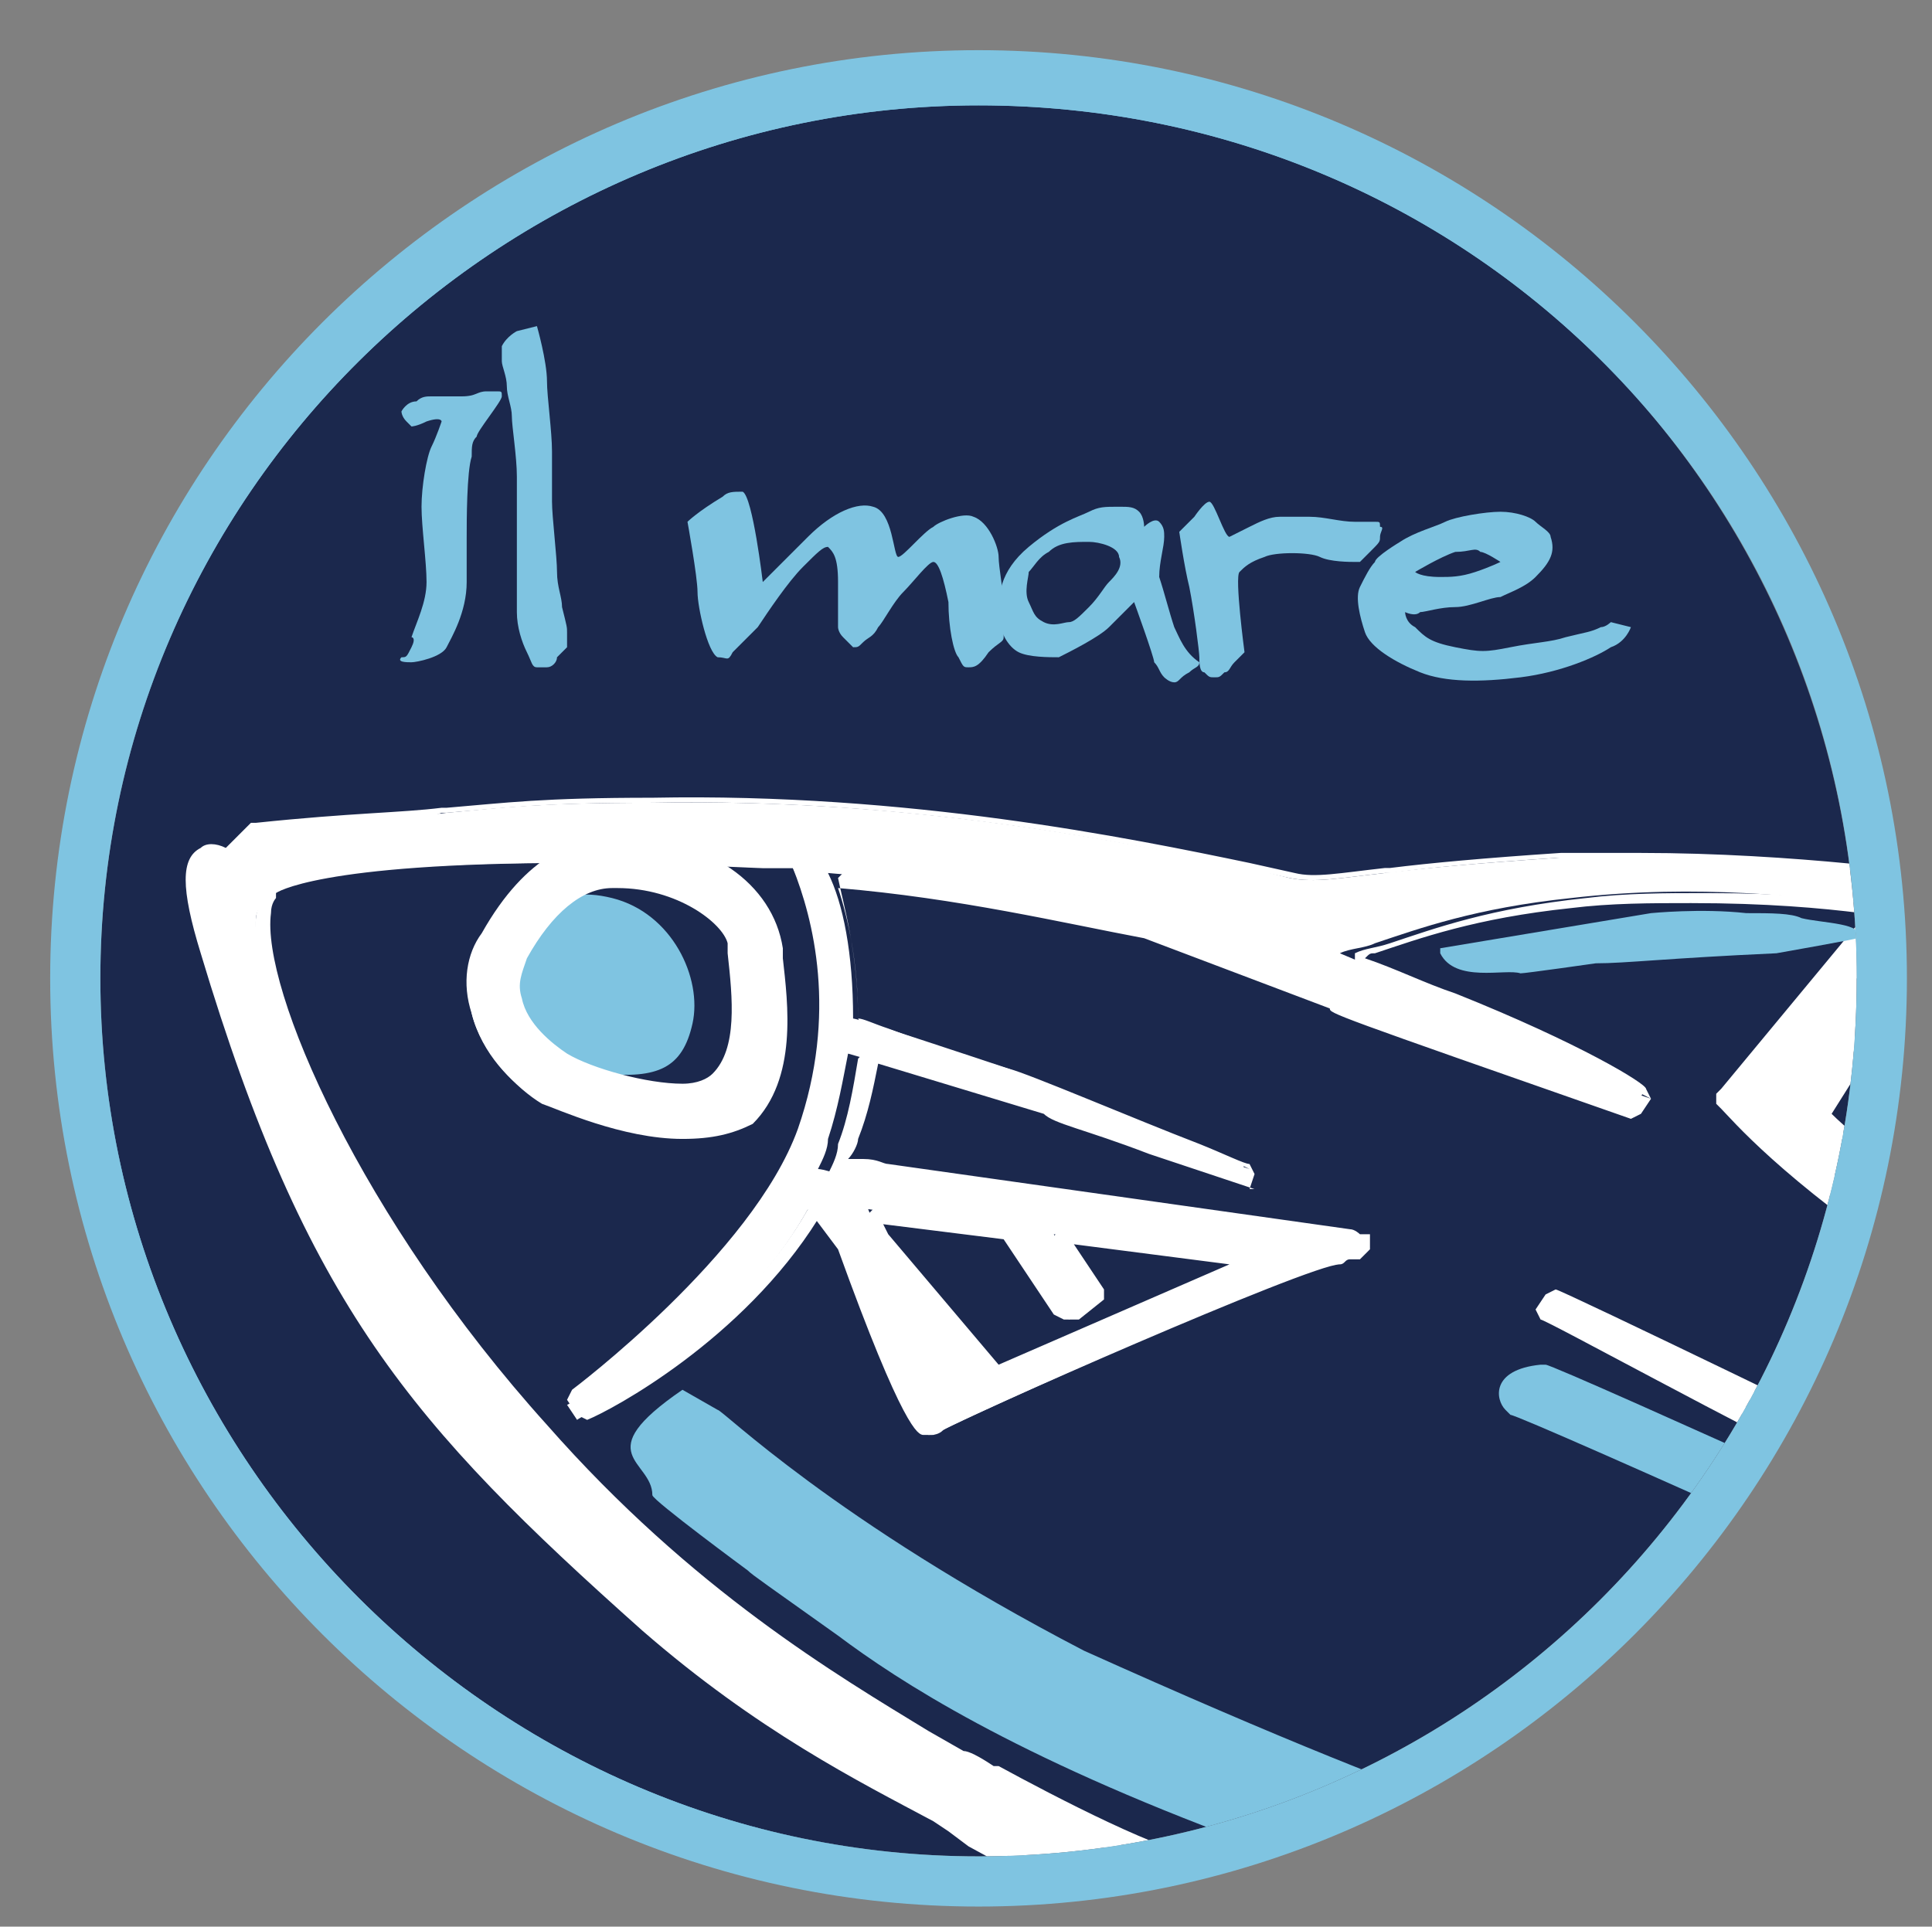 <?xml version="1.0" encoding="utf-8"?>
<!-- Generator: Adobe Illustrator 19.1.0, SVG Export Plug-In . SVG Version: 6.00 Build 0)  -->
<!DOCTYPE svg PUBLIC "-//W3C//DTD SVG 1.1//EN" "http://www.w3.org/Graphics/SVG/1.1/DTD/svg11.dtd">
<svg version="1.1" id="レイヤー_1" xmlns="http://www.w3.org/2000/svg" xmlns:xlink="http://www.w3.org/1999/xlink" x="0px"
	 y="0px" width="38.5px" height="38.4px" viewBox="0 0 38.5 38.4" enable-background="new 0 0 38.5 38.4" xml:space="preserve">
<rect x="0" y="0" width="38.5" height="38.4" fill="#808080" stroke="none"/>
<g>
	<g>
		<defs>
			<path id="SVGID_3_" d="M37,19.5C37,29.2,29.2,37,19.5,37C9.9,37,2,29.2,2,19.5C2,9.9,9.9,2,19.5,2C29.2,2,37,9.9,37,19.5z"/>
		</defs>
		<clipPath id="SVGID_1_">
			<use xlink:href="#SVGID_3_"  overflow="visible"/>
		</clipPath>
		<g clip-path="url(#SVGID_1_)">
			<path fill="#1B284D" d="M37.5,19.5c0,9.9-8.1,18-18,18c-9.9,0-18-8.1-18-18c0-9.9,8.1-18,18-18C29.5,1.5,37.5,9.6,37.5,19.5z"/>
			<path fill="#7FC4E1" d="M19.5,38C9.3,38,1,29.7,1,19.5C1,9.3,9.3,1,19.5,1C29.7,1,38,9.3,38,19.5C38,29.7,29.7,38,19.5,38z
				 M19.5,2.1C9.9,2.1,2,9.9,2,19.5S9.9,37,19.5,37C29.2,37,37,29.2,37,19.5S29.2,2.1,19.5,2.1z"/>
		</g>
		<g clip-path="url(#SVGID_1_)">
			<path fill="#7FC4E1" d="M8,8.2c0,0,0,0.1,0.1,0.2c0.1,0.1,0.1,0.1,0.1,0.1s0.1,0,0.3-0.1c0.3-0.1,0.3,0,0.3,0S8.7,8.7,8.6,8.9
				c-0.1,0.2-0.2,0.8-0.2,1.2c0,0.4,0.1,1.1,0.1,1.5c0,0.4-0.2,0.8-0.3,1.1c0,0,0.1,0,0,0.2c-0.1,0.2-0.1,0.2-0.2,0.2
				c-0.1,0.1,0.1,0.1,0.2,0.1c0.1,0,0.6-0.1,0.7-0.3c0.1-0.2,0.4-0.7,0.4-1.3c0-0.6,0-0.6,0-0.9c0-0.3,0-1.3,0.1-1.6
				c0-0.2,0-0.3,0.1-0.4c0-0.1,0.5-0.7,0.5-0.8c0-0.1,0-0.1-0.1-0.1c-0.1,0-0.1,0-0.2,0c-0.2,0-0.2,0.1-0.5,0.1c-0.2,0-0.4,0-0.6,0
				c-0.1,0-0.2,0-0.3,0.1C8.1,8,8,8.2,8,8.2z"/>
		</g>
		<g clip-path="url(#SVGID_1_)">
			<path fill="#7FC4E1" d="M10.7,6.5l-0.4,0.1c0,0-0.2,0.1-0.3,0.3C10,7,10,7.1,10,7.2c0,0.1,0.1,0.3,0.1,0.5c0,0.2,0.1,0.4,0.1,0.6
				c0,0.2,0.1,0.8,0.1,1.2c0,0.5,0,1,0,1.6c0,0.5,0,0.8,0,1.1c0,0.3,0.1,0.6,0.2,0.8c0.1,0.2,0.1,0.3,0.2,0.3c0.1,0,0.1,0,0.2,0
				c0.1,0,0.2-0.1,0.2-0.2c0.1-0.1,0.1-0.1,0.2-0.2c0-0.1,0-0.2,0-0.3c0-0.1,0-0.1-0.1-0.5c0-0.2-0.1-0.4-0.1-0.7
				c0-0.3-0.1-1.1-0.1-1.4c0-0.2,0-0.6,0-1c0-0.4-0.1-1.1-0.1-1.4C10.9,7.2,10.7,6.5,10.7,6.5z"/>
		</g>
		<g clip-path="url(#SVGID_1_)">
			<path fill="#7FC4E1" d="M13.7,10.4c0,0,0.2,1.1,0.2,1.4c0,0.3,0.2,1.2,0.4,1.3c0.2,0,0.2,0.1,0.3-0.1c0.1-0.1,0.2-0.2,0.5-0.5
				c0.2-0.3,0.6-0.9,0.9-1.2c0.3-0.3,0.4-0.4,0.5-0.4c0.1,0.1,0.2,0.2,0.2,0.7c0,0.4,0,0.9,0,0.9s0,0.1,0.1,0.2
				c0.1,0.1,0.1,0.1,0.2,0.2c0.1,0,0.1,0,0.2-0.1c0.1-0.1,0.2-0.1,0.3-0.3c0.1-0.1,0.3-0.5,0.5-0.7c0.2-0.2,0.5-0.6,0.6-0.6
				c0.1,0,0.2,0.3,0.3,0.8c0,0.5,0.1,1,0.2,1.1c0.1,0.2,0.1,0.2,0.2,0.2c0.1,0,0.2,0,0.4-0.3c0.2-0.2,0.3-0.2,0.3-0.3
				c0-0.1,0-0.4,0-0.6c0-0.3-0.1-0.8-0.1-1c0-0.2-0.2-0.7-0.5-0.8c-0.2-0.1-0.7,0.1-0.8,0.2c-0.2,0.1-0.6,0.6-0.7,0.6
				c-0.1,0-0.1-0.9-0.5-1c-0.3-0.1-0.8,0.1-1.3,0.6c-0.5,0.5-0.9,0.9-0.9,0.9s-0.2-1.7-0.4-1.8c-0.2,0-0.3,0-0.4,0.1
				C13.9,10.2,13.7,10.4,13.7,10.4z"/>
		</g>
		<g clip-path="url(#SVGID_1_)">
			<path fill="#7FC4E1" d="M23.4,12.5c-0.1-0.3-0.2-0.7-0.3-1c0-0.3,0.1-0.6,0.1-0.8c0-0.1,0-0.2-0.1-0.3c-0.1-0.1-0.3,0.1-0.3,0.1
				s0-0.2-0.1-0.3c-0.1-0.1-0.2-0.1-0.4-0.1c-0.3,0-0.4,0-0.6,0.1c-0.2,0.1-0.6,0.2-1.2,0.7c-0.6,0.5-0.6,1-0.6,1.3
				c0,0.4,0.2,0.7,0.4,0.8c0.2,0.1,0.6,0.1,0.8,0.1c0.2-0.1,0.8-0.4,1-0.6c0.2-0.2,0.5-0.5,0.5-0.5s0.4,1.1,0.4,1.2
				c0.1,0.1,0.1,0.2,0.2,0.3c0,0,0.1,0.1,0.2,0.1c0.1,0,0.1-0.1,0.3-0.2c0.1-0.1,0.2-0.1,0.2-0.2C23.6,13,23.5,12.7,23.4,12.5z
				 M22.1,11.6c-0.1,0.1-0.2,0.3-0.4,0.5c-0.2,0.2-0.3,0.3-0.4,0.3c-0.1,0-0.3,0.1-0.5,0c-0.2-0.1-0.2-0.2-0.3-0.4
				c-0.1-0.2,0-0.5,0-0.6c0.1-0.1,0.2-0.3,0.4-0.4c0.2-0.2,0.5-0.2,0.8-0.2c0.2,0,0.6,0.1,0.6,0.3C22.4,11.3,22.2,11.5,22.1,11.6z"
				/>
		</g>
		<g clip-path="url(#SVGID_1_)">
			<path fill="#7FC4E1" d="M23.5,10.6c0,0,0.1,0.7,0.2,1.1c0.1,0.5,0.2,1.3,0.2,1.4c0,0.1,0,0.3,0.1,0.3c0.1,0.1,0.1,0.1,0.2,0.1
				c0.1,0,0.1,0,0.2-0.1c0.1,0,0.1-0.1,0.2-0.2c0.1-0.1,0.2-0.2,0.2-0.2s-0.2-1.5-0.1-1.6c0.1-0.1,0.2-0.2,0.5-0.3
				c0.2-0.1,0.9-0.1,1.1,0c0.2,0.1,0.6,0.1,0.7,0.1c0.1,0,0.1,0,0.1,0s0,0,0.2-0.2c0.2-0.2,0.2-0.2,0.2-0.3c0-0.1,0.1-0.2,0-0.2
				c0-0.1,0-0.1-0.1-0.1c-0.1,0-0.1,0-0.4,0c-0.3,0-0.6-0.1-0.9-0.1c-0.3,0-0.4,0-0.6,0c-0.2,0-0.4,0.1-0.6,0.2
				c-0.2,0.1-0.4,0.2-0.4,0.2c-0.1,0-0.3-0.7-0.4-0.7c-0.1,0-0.3,0.3-0.3,0.3L23.5,10.6z"/>
		</g>
		<g clip-path="url(#SVGID_1_)">
			<path fill="#7FC4E1" d="M32.1,12.4c0,0-0.1,0.1-0.2,0.1c-0.2,0.1-0.3,0.1-0.7,0.2c-0.3,0.1-0.6,0.1-1.1,0.2
				c-0.5,0.1-0.6,0.1-1.1,0c-0.5-0.1-0.6-0.2-0.8-0.4C28,12.4,28,12.2,28,12.2s0.2,0.1,0.3,0c0.1,0,0.4-0.1,0.7-0.1
				c0.3,0,0.7-0.2,0.9-0.2c0.2-0.1,0.5-0.2,0.7-0.4c0.3-0.3,0.4-0.5,0.3-0.8c0-0.1-0.2-0.2-0.3-0.3c-0.1-0.1-0.4-0.2-0.7-0.2
				c-0.3,0-0.9,0.1-1.1,0.2c-0.2,0.1-0.6,0.2-0.9,0.4c0,0-0.5,0.3-0.5,0.4c-0.1,0.1-0.2,0.3-0.3,0.5c-0.1,0.2,0,0.6,0.1,0.9
				c0.1,0.3,0.6,0.6,1.1,0.8c0.5,0.2,1.2,0.2,2,0.1c0.8-0.1,1.5-0.4,1.8-0.6c0.3-0.1,0.4-0.4,0.4-0.4L32.1,12.4z M29,11
				c0.3,0,0.4-0.1,0.5,0c0.1,0,0.4,0.2,0.4,0.2s-0.2,0.1-0.5,0.2c-0.3,0.1-0.5,0.1-0.7,0.1c-0.4,0-0.5-0.1-0.5-0.1S28.7,11.1,29,11z
				"/>
		</g>
		<g clip-path="url(#SVGID_1_)">
			<path fill="#7FC4E1" d="M45.3,34c-1.2-0.7-2.9-1.6-2.9-1.6c0,0-11.4-5.2-11.6-5.2c0,0-0.1,0-0.1,0c-1,0.1-0.9,0.7-0.7,0.9
				c0,0,0,0,0.1,0.1c0.2,0,11.3,5,11.3,5.1c0,0,3.6,1.4,3.5,1.3C46.3,35,47.4,35.1,45.3,34z"/>
		</g>
		<g clip-path="url(#SVGID_1_)">
			<path fill="#7FC4E1" d="M12.2,17.9c-1.2-0.3-1.7,0.4-1.9,1.3c-0.2,0.9,0.5,2.1,1.7,2.2c1.1,0.1,1.6-0.1,1.8-1
				C14,19.5,13.4,18.2,12.2,17.9z"/>
		</g>
		<g clip-path="url(#SVGID_1_)">
			<g>
				<path fill="#FFFFFF" d="M31,25.8l-0.2,0.3c0,0,4,2.2,6,3.1c1.9,0.9,6.9,3.6,7,3.6l1.4,0.7l0.2-0.3c-0.3-0.1-6.3-3.6-6.9-3.9
					C37.9,29.2,31.1,25.9,31,25.8z"/>
				<path fill="#FFFFFF" d="M45.1,33.8L43.7,33c0,0-0.2-0.1-0.5-0.3c-1.4-0.7-5-2.6-6.5-3.3c-1.9-0.9-5.9-3.1-6-3.1l-0.1-0.2
					l0.2-0.3l0.2-0.1c0.1,0,6.9,3.3,7.5,3.6c0.6,0.3,6.8,3.8,6.9,3.9l0.1,0.2l-0.2,0.3L45.1,33.8z M31.1,26.1c0.7,0.4,4.1,2.2,5.8,3
					c1.6,0.7,5.2,2.6,6.5,3.3c0.3,0.2,0.5,0.2,0.5,0.3l1.3,0.7l0,0c-1.1-0.6-6.2-3.5-6.7-3.8C37.8,29.3,32.1,26.6,31.1,26.1
					L31.1,26.1z"/>
			</g>
			<g>
				<path fill="#FFFFFF" d="M62.5,32.5L49.4,32c-0.3-0.2-2.7-1.7-3.3-2.3c-0.4-0.4-2.7-2.4-5.8-4.5c-2.4-1.6-3.7-2.7-4.1-3.1
					l1.8-2.8c0,0,1-1.6,1-1.6l0.2-0.2l-0.3,0c0,0-4.3-0.7-7.9-0.4c-1.5,0.1-2.6,0.2-3.4,0.3c-0.9,0.1-1.4,0.2-1.9,0.1l-0.8-0.2
					c-2.4-0.5-6.7-1.4-11.9-1.3c-2.3,0-3,0.1-4.1,0.2c-0.8,0.1-1.8,0.1-3.8,0.3l-0.1,0l0,0.1l-0.5,0.6C4.3,17.1,4.2,17,4,17.1
					c-0.2,0.1-0.3,0.5,0.1,1.8c2.1,7,4.2,9.4,8.8,13.4c2.3,2,4.3,3.1,5.8,3.8l0.3,0.2l0.4,0.3l0,0l0,0l1.1,0.6c1.2,1.2,3,5.4,3,5.4
					l0.1,0.3l0.2-0.2l3.3-3.9l4.7,0.1c0.1,0.1,0.3,0.3,0.6,0.6c0.1,0.3,0.3,0.5,0.3,0.6c0.5,0.8,2.2,2,2.3,2l0.5,0.3L35.4,42h0
					c0-0.2,0.1-0.2,0.2-0.2c0.2-0.1,0.3-0.1,0.4-0.2c0.3-0.2,0.6-0.3,1.5-0.5l0.7-0.1c0.8-0.1,1.1-0.2,2.1-0.6
					c0.9-0.4,2-1.1,3.4-2.3c0.2-0.2,0.5-0.4,0.9-0.6l0,0l0,0c0.4-0.3,1.1-0.7,1.1-0.7c0,0,0.5-0.3,0.5-0.3L46,36.1
					c-1.8,0.5-7.6,2-9.5,2l-2.2,0c-1.7,0-3.7,0.1-5.2,0l-1-0.2L24,37.4c-0.7-0.1-3.1-1.3-4.2-1.9c-0.4-0.2-0.6-0.3-0.7-0.3l-0.7-0.4
					c-1.9-1.1-4.8-2.8-7.7-6.1c-3.7-4.2-5.7-8.8-5.6-10.4c0-0.1,0.1-0.3,0.2-0.4l0,0l0,0c0.1-0.1,1.2-1,9.8-0.6c0.2,0,0.4,0,0.7,0
					c0.4,0.8,1,2.9,0.1,5.4c-0.9,2.6-4.5,5.3-4.6,5.3l0.2,0.3c0.1-0.1,3.1-1.5,4.6-4.2l0.6,0.8c1.3,3.6,1.6,3.7,1.7,3.7
					c0.1,0,0.1,0,0.2,0c0.3-0.2,7.4-3.4,8-3.4l0,0l0,0l0,0c0.2,0,0.2-0.1,0.2-0.2c0,0,0-0.2-0.2-0.2h0h0h0l0,0h0l-0.1,0c0,0,0,0,0,0
					l-9.2-1.3c0,0-0.6-0.1-0.6-0.1c0,0-0.3-0.1-0.4-0.1c0.1-0.2,0.2-0.4,0.2-0.6c0.2-0.6,0.3-1.2,0.4-1.7l3.5,1c0,0,4.3,1.5,4.3,1.5
					l0.1-0.3c-0.2-0.1-4.2-1.7-4.7-1.9c-0.6-0.2-3-1-3.1-1l0,0c0-1.3-0.2-2.3-0.5-2.9c2.5,0.2,4.7,0.7,6.4,1.1l3.7,1.4
					c0,0,6,2.1,6,2.1l0.2-0.3c0,0-1.3-0.8-3.8-1.8c-0.8-0.3-1.6-0.6-2.3-0.9c0.2-0.1,0.5-0.1,0.7-0.2c0.9-0.3,2-0.7,3.9-0.9
					c2.6-0.3,4.7,0,5.8,0.1c0.2,0,0.3,0,0.4,0l-3.1,3.7l-0.1,0.1l0.1,0.1c0,0.1,1,1.3,3.9,3.2c2.9,2,5.7,4.1,6.7,4.9
					c0.5,0.4,3.4,3.1,3.4,3.1l0,0.1h0.1l11.4-0.1c0.4,0,0.7,0,0.9,0c-0.6,0.6-1.9,1.9-3.3,2.8c-1.6,1-3.6,1.8-3.6,1.8L54,37.8
					l0.1,0.2c0,0.1,0.3,0.8,0.7,1.7l-1.6-1.4l-0.2-0.2l-0.5,0.1l2.4,1.7c0.3,0.6,0.5,1.2,0.8,1.8c-0.7-0.5-2-1.6-2.5-1.9
					c-0.7-0.5-1.3-0.9-1.3-0.9l-0.8-0.4c1.7,1.8,1.7,1.5,3,2.4c0.6,0.4,1.4,1,2.1,1.5c0.1,0.2,0.3,0.4,0.6,0.7
					c0.2,0.2,0.4,0.5,0.6,0.7c-0.2,0-0.4,0-0.7-0.2c-1-0.6-6.1-4.5-8.4-6.3l-0.2,0.3l2.9,2.9c1.4,1.5,4.6,3.5,5.3,3.9
					c0.6,0.4,1.8,0.1,1.9,0.1l0.2-0.1c0,0-0.1-0.2-0.1-0.2c-0.3-0.8-2.5-4.9-3-5.9c0.6-0.1,2-0.6,3.7-2.1c1.2-1,1.7-1.6,2.4-2.3
					c0.3-0.4,0.7-0.8,1.3-1.3l0.3-0.3L62.5,32.5z M20.1,24.5l1.1,1.6l0.1,0.2l0.2-0.1l0.2-0.2l0.1-0.1l-0.1-0.1L21,24.6l4.1,0.5
					l-5.3,2.3l-2.3-2.8l-0.2-0.5L20.1,24.5z M22.5,37.9c0.3,0,0.6,0,0.6,0l4.2,0.4L24.3,41C24,40.5,23.2,39.1,22.5,37.9z M33.2,39
					c0,0,0-0.1,0-0.1l0.4,0l0.5,0h0l2.6,1.8c-0.4,0.1-0.6,0.2-0.8,0.3c-0.1,0.1-0.2,0.1-0.3,0.1c-0.1,0-0.1,0.1-0.2,0.2L33.2,39z
					 M37.8,40.5L37.8,40.5l-0.3-0.1L37,40.1l-1.7-1.2l0.7,0c0.7,0,1.9-0.1,3.5-0.4l1.2,1.1c-0.3,0.2-0.7,0.3-0.9,0.5
					c-0.9,0.3-1.2,0.4-1.8,0.4L37.8,40.5z M42.9,38.1c-0.5,0.4-1,0.8-1.5,1.1l-1.2-0.8c0.5-0.1,1-0.2,1.6-0.3l1.5-0.3
					C43.1,37.9,43,38,42.9,38.1z M27.2,25.2L27.2,25.2L27.2,25.2L27.2,25c0,0,0,0,0,0l0-0.2l0,0L27.2,25.2z M27.2,24.8L27.2,24.8
					L27.2,24.8L27.2,24.8z M16.8,23.7L16.8,23.7C16.8,23.7,16.8,23.7,16.8,23.7L16.8,23.7z"/>
				<path fill="#FFFFFF" d="M57.1,44.9L57.1,44.9c-0.4,0-0.7-0.1-1-0.2c-0.7-0.4-3.9-2.5-5.4-4l-2.9-2.9l0-0.2l0.2-0.3l0.2,0
					c2.4,1.8,7.4,5.7,8.4,6.3c0.1,0,0.1,0.1,0.2,0.1c-0.1-0.1-0.2-0.3-0.3-0.4l-0.3-0.4c-0.1-0.1-0.2-0.2-0.3-0.3
					c-0.6-0.5-1.5-1-2.1-1.5c-0.4-0.3-0.7-0.5-0.9-0.6c-0.6-0.4-0.9-0.6-2.1-1.9l0.2-0.3l0.8,0.4c0,0,0.6,0.4,1.4,0.9
					c0.4,0.2,1.2,0.9,1.8,1.4c-0.2-0.3-0.3-0.7-0.4-1l-2.4-1.7l0.1-0.3l0.5-0.1l0.1,0l0.2,0.2l1,0.9c-0.2-0.6-0.4-0.9-0.4-1
					l-0.1-0.2l0.1-0.2l0.2-0.1c0.2-0.1,2.1-0.8,3.6-1.8c1.1-0.8,2.3-1.8,2.9-2.4c-0.1,0-0.3,0-0.5,0l-11.5,0.1l-0.1-0.1l0,0l0,0
					c0,0-0.1-0.1-0.3-0.2c-0.7-0.6-2.7-2.5-3.1-2.9c-1.3-1-3.9-3.1-6.7-4.9c-2.7-1.8-3.7-3-3.9-3.2l-0.1-0.1v-0.2l0.1-0.1l2.9-3.5
					c0,0-0.1,0-0.1,0c-0.8-0.1-1.9-0.2-3.4-0.2c-0.8,0-1.6,0-2.4,0.1c-1.9,0.2-3,0.6-3.9,0.9c-0.1,0-0.1,0-0.2,0.1
					c0.6,0.2,1.2,0.5,1.8,0.7c2.5,1,3.8,1.8,3.8,1.9l0.1,0.2l-0.2,0.3l-0.2,0.1c-6-2.1-6-2.1-6-2.2l-3.7-1.4c-1.6-0.3-3.7-0.8-6.1-1
					c0.2,0.6,0.4,1.5,0.4,2.6c0.1,0,0.3,0.1,0.6,0.2c0.8,0.3,2,0.7,2.4,0.8c0.4,0.1,2.5,1,3.8,1.5c0.5,0.2,0.9,0.4,1,0.4l0.1,0.2
					l-0.1,0.3L25,23.7L22.9,23c-1.3-0.5-1.9-0.6-2.1-0.8l0,0l-3.3-1c-0.1,0.5-0.2,1-0.4,1.5c0,0.1-0.1,0.3-0.2,0.4c0,0,0,0,0.1,0
					c0,0,0.1,0,0.1,0l0,0l0.1,0c0.3,0,0.4,0.1,0.5,0.1l0,0l9.2,1.3c0.1,0,0.2,0.1,0.2,0.1h0.2l0,0.3l-0.2,0.2l-0.1,0l-0.1,0
					c-0.1,0-0.1,0.1-0.2,0.1l0-0.1l0,0.1c-0.6,0-7.6,3.1-7.9,3.3c-0.1,0.1-0.2,0.1-0.3,0.1c-0.2-0.1-0.5-0.1-1.8-3.8l-0.4-0.5
					c-1.5,2.4-4.1,3.8-4.6,4l-0.2-0.1l-0.2-0.3l0.1-0.2c0,0,3.6-2.7,4.5-5.2c0.8-2.3,0.3-4.2-0.1-5.2c-0.2,0-0.3,0-0.5,0l-0.1,0
					c-1.4-0.1-2.6-0.1-3.8-0.1c-5.1,0-5.9,0.6-5.9,0.6l0,0l0,0.1c0,0-0.1,0.1-0.1,0.3c-0.2,1.5,1.8,6.1,5.5,10.2
					c2.9,3.3,5.8,5,7.6,6.1l0.7,0.4c0.1,0,0.3,0.1,0.6,0.3l0.1,0c1.1,0.6,3.4,1.8,4.1,1.8l5.1,0.8c0.4,0,0.9,0,1.4,0
					c1.2,0,2.6,0,3.8,0l2.2,0c1.7,0,7.2-1.4,9.4-2l0.2,0.1l0.1,0.3l-0.1,0.2c-0.5,0.3-0.5,0.3-0.6,0.3c0,0-0.7,0.4-1.1,0.7l0,0
					c-0.3,0.2-0.6,0.4-0.9,0.6c-1.4,1.2-2.5,2-3.5,2.4c-1,0.4-1.4,0.5-2.1,0.6l-0.7,0.1c-0.9,0.2-1.2,0.3-1.4,0.5l-0.1,0
					c-0.1,0.1-0.2,0.1-0.3,0.2c0,0,0,0,0,0.1l0.1,0.3l-0.3,0.2L35,42.3c-0.3-0.2-1.9-1.2-2.4-2.1c-0.1-0.2-0.3-0.4-0.3-0.6
					c-0.2-0.2-0.4-0.4-0.5-0.5L27.2,39l-3.5,4.1l-0.3,0l-0.1-0.3c0,0-1.7-4.2-2.9-5.4l-1.1-0.6l-0.4-0.3l-0.3-0.2
					c-1.5-0.8-3.5-1.8-5.8-3.8C8.2,28.4,6.1,26,4,19c-0.4-1.3-0.4-1.9,0-2.1c0.1-0.1,0.3-0.1,0.5,0l0.5-0.5L5,16.4l0.1,0
					C7,16.2,8,16.2,8.8,16.1l0.1,0c1.2-0.1,1.9-0.2,4.1-0.2c5.1-0.1,9.5,0.8,11.9,1.3l0.9,0.2c0.4,0.1,0.9,0,1.8-0.1l0.1,0
					c0.8-0.1,1.9-0.2,3.4-0.3c0.5,0,1,0,1.6,0c3,0,6,0.4,6.3,0.5l0.3,0l0.1,0.3l-0.2,0.2c-0.7,1-0.9,1.4-1,1.5l0,0l-1.7,2.7
					c0.5,0.5,1.8,1.5,3.9,2.9c3.1,2.1,5.4,4.1,5.8,4.5c0.5,0.5,2.5,1.8,3.2,2.2L63,32.3l0.1,0.3l-0.3,0.3c-0.4,0.4-0.7,0.7-1,1
					l-0.3,0.3c-0.7,0.7-1.3,1.3-2.5,2.3c-1.6,1.3-2.9,1.9-3.6,2.1c0.7,1.3,2.6,5,2.9,5.7c0,0,0.1,0.2,0.1,0.2l-0.1,0.3l-0.2,0.1
					C57.8,44.9,57.4,44.9,57.1,44.9z M48.3,37.7l2.7,2.8c1.3,1.4,4.5,3.4,5.3,3.9c0.2,0.1,0.4,0.2,0.8,0.2l0,0c0.3,0,0.6,0,0.9-0.1
					l0,0c-0.3-0.8-2.5-4.9-3-5.9l0.1-0.3c0.5-0.1,2-0.6,3.7-2.1c1.2-1,1.7-1.6,2.4-2.3l0.3-0.3c0.3-0.3,0.6-0.6,1-1l-13.1-0.5
					l-0.1,0c0,0-2.6-1.7-3.3-2.3c-0.4-0.4-2.7-2.4-5.8-4.5c-2.4-1.6-3.6-2.7-4.1-3.1l0-0.2l1.8-2.8l0,0c0,0,0.6-1,1-1.6l0,0
					c-0.3-0.1-3.3-0.5-6.3-0.5c-0.6,0-1.1,0-1.6,0c-1.5,0.1-2.6,0.2-3.3,0.3l-0.1,0c-0.9,0.1-1.4,0.2-1.9,0.1l-0.9-0.2
					c-2.3-0.5-6.7-1.4-11.8-1.3c-2.2,0-2.9,0.1-4.1,0.2l-0.1,0C8,16.5,7,16.6,5.1,16.7l-0.6,0.6l-0.2,0c-0.2-0.1-0.2-0.1-0.2-0.1
					c-0.1,0.1-0.2,0.4,0.2,1.6c2.1,7,4.1,9.3,8.7,13.4c2.3,2,4.3,3,5.8,3.8l0.3,0.2l0.4,0.3l1.1,0.6c1.2,1.2,2.9,5.2,3,5.5l2.9-3.4
					l-2.1,2l-0.3,0c-0.7-1.3-1.3-2.3-1.8-3.1l0.2-0.3c0.3,0,0.5,0,0.6,0l4.2,0.4l0.1,0.3l-0.1,0.1l4.7,0.1l0.1,0.1
					c0.1,0.1,0.4,0.4,0.6,0.6l0,0c0.1,0.2,0.2,0.4,0.3,0.6c0.4,0.6,1.6,1.5,2.3,1.9l0.1,0.1l0,0l-0.1,0c0-0.2,0.2-0.3,0.3-0.4
					c0.1,0,0.2-0.1,0.3-0.1l0.1,0c0.3-0.2,0.6-0.3,1.5-0.5l0.7-0.1c0.8-0.1,1.1-0.2,2.1-0.6c0.9-0.4,2-1.1,3.4-2.3
					c0.3-0.2,0.6-0.4,0.9-0.7c0.4-0.3,1.1-0.7,1.2-0.7c0,0,0.2-0.1,0.4-0.2l0,0c-2.8,0.8-7.7,2-9.4,2l-2.2,0c-1.7,0-3.7,0.1-5.2,0
					L24,37.6c-0.7-0.1-3-1.3-4.2-1.9l-0.1,0c-0.4-0.2-0.6-0.3-0.6-0.3l-0.7-0.4c-1.9-1.1-4.8-2.8-7.7-6.2c-3.8-4.2-5.8-9-5.6-10.5
					c0-0.1,0.1-0.4,0.2-0.5l0,0c0.1-0.1,1-0.7,6.1-0.7c1.1,0,2.4,0,3.8,0.1l0.1,0c0.2,0,0.4,0,0.6,0l0.2,0.1c0.4,1,1,3,0.1,5.5
					c-0.8,2.3-3.8,4.7-4.5,5.3l0,0c0.7-0.4,3.1-1.7,4.4-4l0.3,0l0.7,0.8c1.1,2.9,1.5,3.6,1.6,3.6l0,0c0.4-0.2,7.4-3.4,8.1-3.4l0,0v0
					l-0.1,0l-9.2-1.3v0c0,0-0.6-0.1-0.6-0.1l0,0l0,0c0,0-0.1,0-0.1,0c0,0,0,0,0,0l0.1,0.1l-0.1,0.1l0.1,0l-0.2,0.1v-0.2l-0.2,0l0,0
					l0.2,0l-0.1-0.1l0.1-0.1c0,0-0.1,0-0.1,0l-0.1-0.2c0.1-0.2,0.2-0.4,0.2-0.6c0.2-0.5,0.3-1.1,0.4-1.7l0.2-0.2l3.5,1l0,0
					c0.1,0,2.6,0.9,4.1,1.4l0,0c-0.2-0.1-0.4-0.2-0.8-0.3c-1.3-0.5-3.4-1.4-3.8-1.5c-0.4-0.1-1.6-0.5-2.4-0.8
					c-0.4-0.1-0.7-0.2-0.7-0.2l-0.1-0.2c0-1.3-0.3-2.3-0.4-2.8l0.2-0.2c2.5,0.2,4.8,0.7,6.5,1.1l3.7,1.4c0.1,0,4.9,1.8,5.8,2.1l0,0
					c-0.4-0.2-1.6-0.9-3.6-1.7c-0.8-0.3-1.6-0.6-2.3-0.9l0-0.3c0.2-0.1,0.4-0.1,0.7-0.2c0.9-0.3,2-0.7,3.9-0.9
					c0.8-0.1,1.6-0.1,2.4-0.1c1.5,0,2.6,0.1,3.4,0.2c0.1,0,0.2,0,0.3,0c0.1,0,0.1,0,0.2,0l0.1,0.3l-3.1,3.7C35,22,36,23.2,38.7,25
					c2.8,1.9,5.4,3.9,6.7,5c0.4,0.3,2.4,2.2,3.1,2.9c0.2,0.1,0.3,0.2,0.3,0.2l0,0L60.2,33c0.4,0,0.7,0,0.9,0l0.1,0.3
					c-0.5,0.5-1.9,1.9-3.3,2.8c-1.5,1-3.5,1.7-3.7,1.8l0,0c0,0,0.3,0.8,0.7,1.7l-0.1,0.1l0.2,0.1l0.1,0.1c0.2,0.5,0.5,1.2,0.8,1.7
					l-0.2,0.2c0.2,0.2,0.5,0.3,0.7,0.5l0,0c0.1,0.1,0.2,0.2,0.3,0.3L57,43c0.2,0.2,0.4,0.5,0.6,0.7l-0.1,0.3c-0.3,0-0.5-0.1-0.8-0.2
					C55.6,43.2,50.7,39.5,48.3,37.7L48.3,37.7z M52.2,39.3c0.5,0.5,0.8,0.7,1.1,0.9c0.2,0.2,0.5,0.3,0.9,0.6
					c0.3,0.2,0.6,0.4,0.9,0.7c-0.7-0.6-1.6-1.3-2-1.5C52.8,39.7,52.4,39.4,52.2,39.3z M22.8,38.1c0.5,0.7,1,1.6,1.5,2.6l2.4-2.2
					L23,38.1l0,0C23,38.1,22.9,38.1,22.8,38.1z M35.3,41.4L33,39.1L33,39c0-0.1,0-0.1,0-0.1l0.2-0.1l0.4,0l0.5,0l0.1,0l2.6,1.8
					l-0.1,0.3c-0.4,0.1-0.6,0.2-0.7,0.3c-0.1,0.1-0.2,0.1-0.3,0.1c0,0-0.1,0-0.2,0.1L35.3,41.4z M33.5,39.1l2,2
					c0.1,0,0.1-0.1,0.2-0.1c0.1,0,0.2-0.1,0.3-0.1c0.1-0.1,0.3-0.1,0.5-0.2L34,39L33.5,39.1L33.5,39.1z M37.8,40.7l0-0.1L37.8,40.7
					l-0.9-0.4L35.2,39l0.1-0.3l0.7,0c0.7,0,1.9-0.1,3.5-0.4l0.2,0l1.2,1.1l0,0.3c-0.3,0.2-0.7,0.4-1,0.5c-0.9,0.3-1.2,0.4-1.8,0.5
					L37.8,40.7z M35.9,39.1l1.2,0.9l0.7,0.4l0.2,0c0.7-0.1,0.9-0.1,1.8-0.4c0.2-0.1,0.5-0.2,0.7-0.3l-1-0.9
					c-1.6,0.3-2.7,0.4-3.5,0.4L35.9,39.1z M41.5,39.4l-0.2,0l-1.2-0.8l0.1-0.3l0.2,0c0.4-0.1,0.9-0.2,1.3-0.2l1.6-0.3l0.1,0.3l0,0
					c-0.1,0.1-0.2,0.2-0.4,0.3C42.5,38.7,42,39.1,41.5,39.4z M40.6,38.5l0.8,0.5c0.4-0.3,0.8-0.5,1.2-0.9l-0.8,0.1
					C41.4,38.3,41,38.4,40.6,38.5z M19.9,27.6l-0.2,0l-2.3-2.8l-0.2-0.5l0.2-0.2l2.8,0.3l0.1,0.1l1.1,1.6l0.2-0.2l0,0l-0.7-1.1
					l0.2-0.3l4.1,0.5l0.1,0.3L19.9,27.6z M17.7,24.6l2.2,2.6l4.6-2l-3.1-0.4l0.6,0.9l0,0.2l-0.5,0.4l-0.3,0L21,26.2l-1-1.5l-2.4-0.3
					L17.7,24.6z"/>
			</g>
		</g>
		<g clip-path="url(#SVGID_1_)">
			<g>
				<path fill="#7FC4E1" d="M14.9,31.3c0,0-1.9-1.4-1.9-1.5c0-0.7-1.3-0.8,0.6-2.1c0,0,0.7,0.4,0.7,0.4c0.1,0,2.3,2.2,7.3,4.8
					c8,3.6,9.5,3.7,12.3,4.7c-5.6-0.1-2.9,0.5-9.1-0.9c-4.6-1.7-6.9-3.2-8.1-4.1C15.3,31.6,15,31.4,14.9,31.3z"/>
			</g>
		</g>
		<g clip-path="url(#SVGID_1_)">
			<path fill="#FFFFFF" d="M15.3,18.8c-0.2-1.2-1.5-2.1-3.2-2c-0.6,0-1.6,0.4-2.5,1.9c-0.3,0.5-0.3,1-0.2,1.5
				c0.2,0.8,0.8,1.4,1.3,1.7c0.5,0.2,3,1.3,4,0.3c0.8-0.8,0.7-2.2,0.5-3.1L15.3,18.8z M14.3,21.6c-0.5,0.5-2.3,0-3.1-0.4
				c-0.4-0.2-0.8-0.7-1-1.2c-0.1-0.3-0.1-0.7,0.1-1c0.6-1,1.2-1.5,1.9-1.5c1.4,0,2.3,0.7,2.4,1.4l0,0.2C14.8,20,14.9,21.1,14.3,21.6
				z"/>
			<path fill="#FFFFFF" d="M13.6,22.7L13.6,22.7c-1.2,0-2.5-0.6-2.8-0.7c-0.5-0.3-1.2-1-1.4-1.8c-0.2-0.6-0.1-1.2,0.2-1.6
				c0.9-1.6,1.9-1.9,2.6-1.9c0.1,0,0.1,0,0.2,0c1.7,0,3,0.9,3.2,2.2l0,0.2c0.1,0.9,0.3,2.4-0.6,3.3C14.6,22.6,14.2,22.7,13.6,22.7z
				 M12.3,17c0,0-0.1,0-0.1,0c-0.6,0-1.5,0.3-2.3,1.8c-0.2,0.4-0.3,0.9-0.2,1.4c0.2,0.7,0.8,1.3,1.2,1.5c0.3,0.1,1.5,0.7,2.6,0.7
				c0.5,0,0.9-0.1,1.1-0.4c0.8-0.8,0.6-2,0.5-3l0-0.2C15,17.8,13.8,17,12.3,17z M13.6,22c-0.8,0-1.9-0.3-2.5-0.7
				c-0.4-0.2-0.9-0.7-1.1-1.3c-0.1-0.4-0.1-0.8,0.1-1.1c0.6-1,1.3-1.6,2-1.6c0,0,0.1,0,0.1,0c1.5,0,2.4,0.8,2.5,1.6l0,0.2
				c0.1,0.9,0.3,2-0.4,2.7C14.3,21.9,14,22,13.6,22z M12.3,17.7l-0.1,0c-0.6,0-1.2,0.5-1.7,1.4c-0.1,0.3-0.2,0.5-0.1,0.8
				c0.1,0.5,0.6,0.9,0.9,1.1c0.5,0.3,1.6,0.6,2.3,0.6c0.3,0,0.5-0.1,0.6-0.2c0.5-0.5,0.4-1.5,0.3-2.4l0-0.2
				C14.4,18.4,13.5,17.7,12.3,17.7z"/>
		</g>
		<g clip-path="url(#SVGID_1_)">
			<path fill="#7FC4E1" d="M35.9,18.3L35.9,18.3L35.9,18.3c-0.2-0.1-0.6-0.1-1.1-0.1c-0.9-0.1-1.9,0-1.9,0c0,0-4.2,0.7-4.2,0.7
				c0,0,0,0,0,0.1c0.3,0.6,1.3,0.3,1.6,0.4c0.1,0,1.5-0.2,1.5-0.2c0.6,0,1.4-0.1,3.6-0.2c0,0,1.7-0.3,1.6-0.3
				C37.2,18.4,36.3,18.4,35.9,18.3z"/>
		</g>
	</g>
	<g>
		<g>
			<path fill="#7FC4E1" d="M19.5,38C9.3,38,1,29.7,1,19.5S9.3,1,19.5,1C29.7,1,38,9.3,38,19.5S29.7,38,19.5,38z M19.5,2.1
				C9.9,2.1,2,9.9,2,19.5S9.9,37,19.5,37C29.2,37,37,29.2,37,19.5S29.2,2.1,19.5,2.1z"/>
		</g>
	</g>
</g>
</svg>
